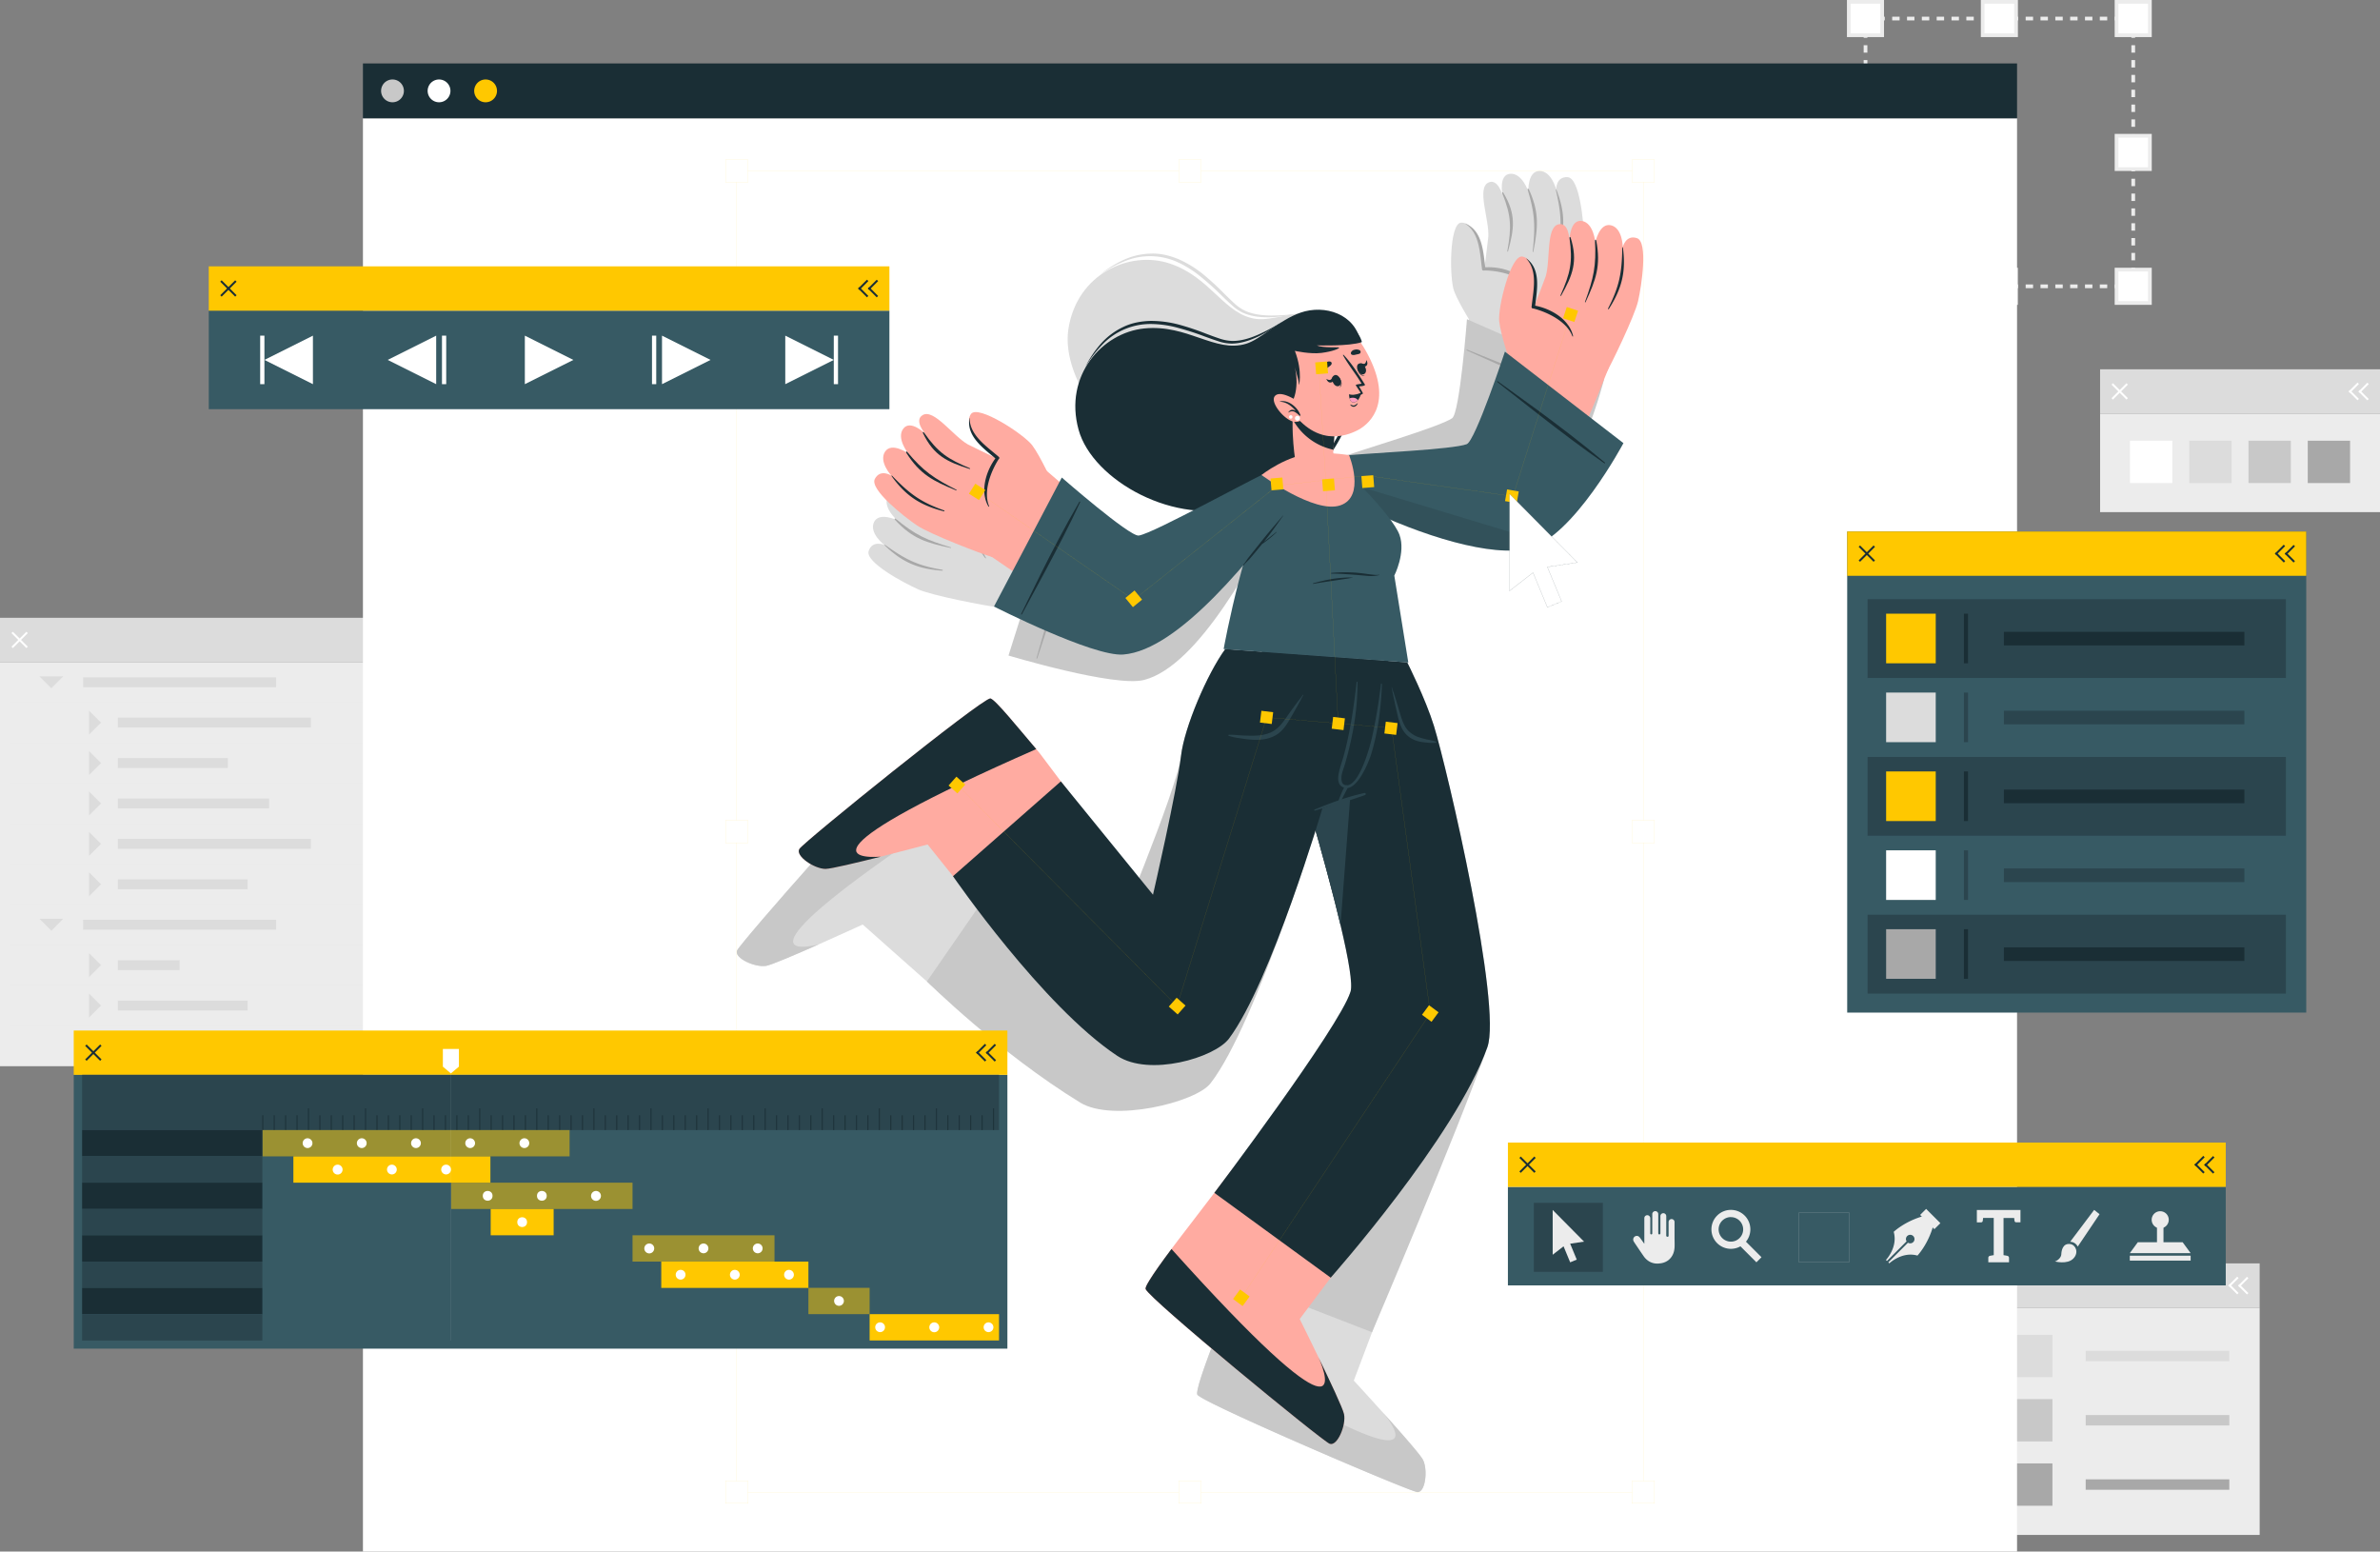 <svg id="Layer_1" data-name="Layer 1" xmlns="http://www.w3.org/2000/svg" viewBox="0 0 1925.58 1255.14"><rect x="0" y="0" width="1925.58" height="1255.14" fill="#808080" stroke="none"/><defs><style>.cls-1{fill:#ececec;}.cls-16,.cls-2,.cls-21,.cls-7{fill:#fff;}.cls-3{fill:#dcdcdc;}.cls-4{fill:#c8c8c8;}.cls-5{fill:#a8a8a8;}.cls-15,.cls-18,.cls-19,.cls-20,.cls-6{fill:none;}.cls-6{stroke:#dcdcdc;}.cls-15,.cls-16,.cls-18,.cls-19,.cls-20,.cls-21,.cls-6,.cls-7{stroke-miterlimit:10;}.cls-15,.cls-16,.cls-19,.cls-6{stroke-width:0.05px;}.cls-21,.cls-7{stroke:#1a2e35;}.cls-18,.cls-7{stroke-width:0.03px;}.cls-8{fill:#1a2e35;}.cls-17,.cls-9{fill:#ffc800;}.cls-10{opacity:0.1;}.cls-11{fill:#ffaba1;}.cls-12{fill:#2b454e;}.cls-13{fill:#375a64;}.cls-14{fill:#ff9bbe;}.cls-15,.cls-16{stroke:#ffc800;}.cls-17{opacity:0.5;}.cls-18{stroke:#2b454e;}.cls-19{stroke:#fff;}.cls-20{stroke:#ececec;stroke-width:0.1px;}.cls-21{stroke-width:0.08px;}</style></defs><polygon class="cls-1" points="1727.43 233.1 1722.91 233.1 1722.91 230.09 1724.42 230.09 1724.42 228.58 1727.43 228.58 1727.43 233.1"/><path class="cls-1" d="M1711.59,459.87h-6v-3h6Zm-12,0h-6v-3h6Zm-12,0h-6v-3h6Zm-12,0h-6v-3h6Zm-12,0h-6v-3h6Zm-12,0h-6v-3h6Zm-12,0h-6v-3h6Zm-12,0h-6v-3h6Zm-12,0h-6v-3h6Zm-12,0h-6v-3h6Zm-12,0h-6v-3h6Zm-12,0h-6v-3h6Zm-12,0h-6v-3h6Zm-12,0h-6v-3h6Zm-12,0h-6v-3h6Zm-12,0h-6v-3h6Zm-12,0h-6v-3h6Z" transform="translate(5.3 -226.77)"/><polygon class="cls-1" points="1512.34 233.1 1507.82 233.1 1507.82 228.58 1510.84 228.58 1510.84 230.09 1512.34 230.09 1512.34 233.1"/><path class="cls-1" d="M1505.53,449.34h-3v-6h3Zm0-12h-3v-6h3Zm0-12h-3v-6h3Zm0-12h-3v-6h3Zm0-12h-3v-6h3Zm0-12h-3v-6h3Zm0-12h-3v-6h3Zm0-12h-3v-6h3Zm0-12h-3v-6h3Zm0-12h-3v-6h3Zm0-12h-3v-6h3Zm0-12h-3v-6h3Zm0-12h-3v-6h3Zm0-12h-3v-6h3Zm0-12h-3v-6h3Zm0-12h-3v-6h3Zm0-12h-3v-6h3Z" transform="translate(5.3 -226.77)"/><polygon class="cls-1" points="1510.84 18.01 1507.82 18.01 1507.82 13.5 1512.34 13.5 1512.34 16.51 1510.84 16.51 1510.84 18.01"/><path class="cls-1" d="M1711.59,243.28h-6v-3h6Zm-12,0h-6v-3h6Zm-12,0h-6v-3h6Zm-12,0h-6v-3h6Zm-12,0h-6v-3h6Zm-12,0h-6v-3h6Zm-12,0h-6v-3h6Zm-12,0h-6v-3h6Zm-12,0h-6v-3h6Zm-12,0h-6v-3h6Zm-12,0h-6v-3h6Zm-12,0h-6v-3h6Zm-12,0h-6v-3h6Zm-12,0h-6v-3h6Zm-12,0h-6v-3h6Zm-12,0h-6v-3h6Zm-12,0h-6v-3h6Z" transform="translate(5.3 -226.77)"/><polygon class="cls-1" points="1727.43 18.01 1724.42 18.01 1724.42 16.51 1722.91 16.51 1722.91 13.5 1727.43 13.5 1727.43 18.01"/><path class="cls-1" d="M1722.12,449.34h-3v-6h3Zm0-12h-3v-6h3Zm0-12h-3v-6h3Zm0-12h-3v-6h3Zm0-12h-3v-6h3Zm0-12h-3v-6h3Zm0-12h-3v-6h3Zm0-12h-3v-6h3Zm0-12h-3v-6h3Zm0-12h-3v-6h3Zm0-12h-3v-6h3Zm0-12h-3v-6h3Zm0-12h-3v-6h3Zm0-12h-3v-6h3Zm0-12h-3v-6h3Zm0-12h-3v-6h3Zm0-12h-3v-6h3Z" transform="translate(5.3 -226.77)"/><rect class="cls-2" x="1495.84" y="218.1" width="26.99" height="26.99"/><path class="cls-1" d="M1519,473.37h-30v-30h30Zm-27-3h24v-24h-24Z" transform="translate(5.3 -226.77)"/><rect class="cls-2" x="1495.95" y="109.8" width="26.99" height="26.99"/><path class="cls-1" d="M1519,365.07h-30v-30h30Zm-27-3h24v-24h-24Z" transform="translate(5.3 -226.77)"/><rect class="cls-2" x="1495.95" y="1.51" width="26.99" height="26.99"/><path class="cls-1" d="M1519,256.77h-30v-30h30Zm-27-3h24v-24h-24Z" transform="translate(5.3 -226.77)"/><rect class="cls-2" x="1712.54" y="218.1" width="26.99" height="26.99"/><path class="cls-1" d="M1735.62,473.37h-30v-30h30Zm-27-3h24v-24h-24Z" transform="translate(5.3 -226.77)"/><rect class="cls-2" x="1712.54" y="109.8" width="26.99" height="26.99"/><path class="cls-1" d="M1735.62,365.07h-30v-30h30Zm-27-3h24v-24h-24Z" transform="translate(5.3 -226.77)"/><rect class="cls-2" x="1712.54" y="1.51" width="26.99" height="26.99"/><path class="cls-1" d="M1735.62,256.77h-30v-30h30Zm-27-3h24v-24h-24Z" transform="translate(5.3 -226.77)"/><rect class="cls-2" x="1604.25" y="1.51" width="26.99" height="26.99"/><path class="cls-1" d="M1627.32,256.77h-30v-30h30Zm-27-3h24v-24h-24Z" transform="translate(5.3 -226.77)"/><rect class="cls-2" x="1604.13" y="218.1" width="26.99" height="26.99"/><path class="cls-1" d="M1627.32,473.37h-30v-30h30Zm-27-3h24v-24h-24Z" transform="translate(5.3 -226.77)"/><polygon class="cls-1" points="564.87 1232.62 560.35 1232.62 560.35 1229.61 561.86 1229.61 561.86 1228.1 564.87 1228.1 564.87 1232.62"/><path class="cls-1" d="M549,1459.39h-6v-3h6Zm-12,0h-6v-3h6Zm-12,0h-6v-3h6Zm-12,0h-6v-3h6Zm-12,0h-6v-3h6Zm-12,0h-6v-3h6Zm-12,0h-6v-3h6Zm-12,0h-6v-3h6Zm-12,0h-6v-3h6Zm-12,0h-6v-3h6Zm-12,0h-6v-3h6Zm-12,0h-6v-3h6Zm-12,0h-6v-3h6Zm-12,0h-6v-3h6Zm-12,0h-6v-3h6Zm-12,0h-6v-3h6Zm-12,0h-6v-3h6Z" transform="translate(5.3 -226.77)"/><polygon class="cls-1" points="349.78 1232.62 345.27 1232.62 345.27 1228.1 348.28 1228.1 348.28 1229.61 349.78 1229.61 349.78 1232.62"/><path class="cls-1" d="M343,1448.86h-3v-6h3Zm0-12h-3v-6h3Zm0-12h-3v-6h3Zm0-12h-3v-6h3Zm0-12h-3v-6h3Zm0-12h-3v-6h3Zm0-12h-3v-6h3Zm0-12h-3v-6h3Zm0-12h-3v-6h3Zm0-12h-3v-6h3Zm0-12h-3v-6h3Zm0-12h-3v-6h3Zm0-12h-3v-6h3Zm0-12h-3v-6h3Zm0-12h-3v-6h3Zm0-12h-3v-6h3Zm0-12h-3v-6h3Z" transform="translate(5.3 -226.77)"/><polygon class="cls-1" points="348.28 1017.53 345.27 1017.53 345.27 1013.02 349.78 1013.02 349.78 1016.03 348.28 1016.03 348.28 1017.53"/><path class="cls-1" d="M549,1242.8h-6v-3h6Zm-12,0h-6v-3h6Zm-12,0h-6v-3h6Zm-12,0h-6v-3h6Zm-12,0h-6v-3h6Zm-12,0h-6v-3h6Zm-12,0h-6v-3h6Zm-12,0h-6v-3h6Zm-12,0h-6v-3h6Zm-12,0h-6v-3h6Zm-12,0h-6v-3h6Zm-12,0h-6v-3h6Zm-12,0h-6v-3h6Zm-12,0h-6v-3h6Zm-12,0h-6v-3h6Zm-12,0h-6v-3h6Zm-12,0h-6v-3h6Z" transform="translate(5.3 -226.77)"/><polygon class="cls-1" points="564.87 1017.53 561.86 1017.53 561.86 1016.03 560.35 1016.03 560.35 1013.02 564.87 1013.02 564.87 1017.53"/><path class="cls-1" d="M559.57,1448.86h-3v-6h3Zm0-12h-3v-6h3Zm0-12h-3v-6h3Zm0-12h-3v-6h3Zm0-12h-3v-6h3Zm0-12h-3v-6h3Zm0-12h-3v-6h3Zm0-12h-3v-6h3Zm0-12h-3v-6h3Zm0-12h-3v-6h3Zm0-12h-3v-6h3Zm0-12h-3v-6h3Zm0-12h-3v-6h3Zm0-12h-3v-6h3Zm0-12h-3v-6h3Zm0-12h-3v-6h3Zm0-12h-3v-6h3Z" transform="translate(5.3 -226.77)"/><rect class="cls-2" x="333.28" y="1217.62" width="26.99" height="26.99"/><path class="cls-1" d="M356.47,1472.89h-30v-30h30Zm-27-3h24v-24h-24Z" transform="translate(5.3 -226.77)"/><rect class="cls-2" x="333.39" y="1109.32" width="26.99" height="26.99"/><path class="cls-1" d="M356.47,1364.59h-30v-30h30Zm-27-3h24v-24h-24Z" transform="translate(5.3 -226.77)"/><rect class="cls-2" x="333.39" y="1001.03" width="26.99" height="26.99"/><path class="cls-1" d="M356.47,1256.29h-30v-30h30Zm-27-3h24v-24h-24Z" transform="translate(5.3 -226.77)"/><rect class="cls-2" x="549.98" y="1217.62" width="26.99" height="26.99"/><path class="cls-1" d="M573.06,1472.89h-30v-30h30Zm-27-3h24v-24h-24Z" transform="translate(5.3 -226.77)"/><rect class="cls-2" x="549.98" y="1109.32" width="26.99" height="26.99"/><path class="cls-1" d="M573.06,1364.59h-30v-30h30Zm-27-3h24v-24h-24Z" transform="translate(5.3 -226.77)"/><rect class="cls-2" x="549.98" y="1001.03" width="26.99" height="26.99"/><path class="cls-1" d="M573.06,1256.29h-30v-30h30Zm-27-3h24v-24h-24Z" transform="translate(5.3 -226.77)"/><rect class="cls-2" x="441.69" y="1001.03" width="26.99" height="26.99"/><path class="cls-1" d="M464.77,1256.29h-30v-30h30Zm-27-3h24v-24h-24Z" transform="translate(5.3 -226.77)"/><rect class="cls-2" x="441.57" y="1217.62" width="26.99" height="26.99"/><path class="cls-1" d="M464.77,1472.89h-30v-30h30Zm-27-3h24v-24h-24Z" transform="translate(5.3 -226.77)"/><rect class="cls-1" x="1699.11" y="334.57" width="226.47" height="79.71"/><rect class="cls-3" x="1699.11" y="298.74" width="226.47" height="35.83"/><polygon class="cls-2" points="1720.46 323.24 1708.37 311.15 1709.51 310.02 1721.59 322.11 1720.46 323.24"/><polygon class="cls-2" points="1709.51 323.24 1708.37 322.11 1720.46 310.02 1721.59 311.15 1709.51 323.24"/><rect class="cls-2" x="1898.27" y="541.38" width="1.6" height="10.15" transform="translate(174.95 1275.8) rotate(-44.99)"/><rect class="cls-2" x="1894" y="539.61" width="10.14" height="1.6" transform="translate(179.4 1274.35) rotate(-45)"/><rect class="cls-2" x="1906.18" y="541.38" width="1.6" height="10.15" transform="translate(177.3 1281.46) rotate(-44.99)"/><rect class="cls-2" x="1901.91" y="539.61" width="10.14" height="1.6" transform="translate(182.11 1280.64) rotate(-45.02)"/><rect class="cls-2" x="1723.31" y="356.51" width="34.25" height="34.25"/><rect class="cls-3" x="1771.25" y="356.51" width="34.25" height="34.25"/><rect class="cls-4" x="1819.18" y="356.51" width="34.25" height="34.25"/><rect class="cls-5" x="1867.12" y="356.51" width="34.25" height="34.25"/><rect class="cls-1" x="1601.75" y="1057.84" width="226.47" height="183.82"/><rect class="cls-3" x="1601.75" y="1022.01" width="226.47" height="35.83"/><polygon class="cls-2" points="1623.1 1046.51 1611.02 1034.42 1612.15 1033.3 1624.24 1045.38 1623.1 1046.51"/><polygon class="cls-2" points="1612.15 1046.51 1611.02 1045.38 1623.1 1033.3 1624.24 1034.42 1612.15 1046.51"/><rect class="cls-2" x="1800.91" y="1264.65" width="1.6" height="10.15" transform="translate(-364.89 1418.71) rotate(-44.99)"/><rect class="cls-2" x="1796.64" y="1262.88" width="10.14" height="1.6" transform="translate(-360.54 1417.35) rotate(-45)"/><rect class="cls-2" x="1808.82" y="1264.65" width="1.6" height="10.15" transform="translate(-362.56 1424.4) rotate(-44.99)"/><rect class="cls-2" x="1804.55" y="1262.88" width="10.14" height="1.6" transform="translate(-358.07 1423.81) rotate(-45.02)"/><rect class="cls-3" x="1626.3" y="1079.79" width="34.25" height="34.25"/><rect class="cls-3" x="1687.46" y="1092.69" width="116.21" height="8.44"/><rect class="cls-4" x="1626.3" y="1131.8" width="34.25" height="34.25"/><rect class="cls-4" x="1687.46" y="1144.7" width="116.21" height="8.44"/><rect class="cls-5" x="1626.3" y="1183.81" width="34.25" height="34.25"/><rect class="cls-5" x="1687.46" y="1196.71" width="116.21" height="8.44"/><rect class="cls-1" y="535.58" width="346.89" height="326.92"/><rect class="cls-3" y="499.75" width="346.89" height="35.83"/><polygon class="cls-2" points="21.35 524.25 9.27 512.16 10.4 511.04 22.49 523.12 21.35 524.25"/><polygon class="cls-2" points="10.4 524.25 9.27 523.12 21.35 511.04 22.49 512.16 10.4 524.25"/><rect class="cls-2" x="319.59" y="742.39" width="1.6" height="10.15" transform="translate(-429.34 218.56) rotate(-44.99)"/><rect class="cls-2" x="315.32" y="740.62" width="10.14" height="1.6" transform="translate(-425.12 216.93) rotate(-45)"/><rect class="cls-2" x="327.5" y="742.39" width="1.6" height="10.15" transform="translate(-427.04 224.18) rotate(-44.99)"/><rect class="cls-2" x="323.22" y="740.62" width="10.14" height="1.6" transform="translate(-422.92 222.83) rotate(-45.02)"/><line class="cls-6" x1="7.83" y1="568.18" x2="339.06" y2="568.18"/><line class="cls-6" x1="7.83" y1="600.88" x2="339.06" y2="600.88"/><line class="cls-6" x1="7.83" y1="633.58" x2="339.06" y2="633.58"/><line class="cls-6" x1="7.83" y1="666.29" x2="339.06" y2="666.29"/><line class="cls-6" x1="7.83" y1="698.99" x2="339.06" y2="698.99"/><line class="cls-6" x1="7.83" y1="731.69" x2="339.06" y2="731.69"/><line class="cls-6" x1="7.83" y1="764.4" x2="339.06" y2="764.4"/><line class="cls-6" x1="7.83" y1="797.1" x2="339.06" y2="797.1"/><line class="cls-6" x1="7.83" y1="829.8" x2="339.06" y2="829.8"/><polygon class="cls-3" points="31.86 547.1 51.21 547.1 41.53 556.77 31.86 547.1"/><rect class="cls-3" x="67.23" y="547.93" width="156.18" height="8.01"/><polygon class="cls-3" points="31.86 743.21 51.21 743.21 41.53 752.88 31.86 743.21"/><rect class="cls-3" x="67.23" y="744.04" width="156.18" height="8.01"/><polygon class="cls-3" points="72.07 594.21 72.07 574.85 81.75 584.53 72.07 594.21"/><rect class="cls-3" x="95.36" y="580.52" width="156.18" height="8.01"/><polygon class="cls-3" points="72.07 626.91 72.07 607.55 81.75 617.23 72.07 626.91"/><rect class="cls-3" x="95.36" y="613.23" width="89.01" height="8.01"/><polygon class="cls-3" points="72.07 659.61 72.07 640.26 81.75 649.93 72.07 659.61"/><rect class="cls-3" x="95.36" y="645.93" width="122.38" height="8.01"/><polygon class="cls-3" points="72.07 692.32 72.07 672.96 81.75 682.64 72.07 692.32"/><rect class="cls-3" x="95.36" y="678.63" width="156.18" height="8.01"/><polygon class="cls-3" points="72.07 725.02 72.07 705.66 81.75 715.34 72.07 725.02"/><rect class="cls-3" x="95.36" y="711.34" width="105.02" height="8.01"/><polygon class="cls-3" points="72.07 790.43 72.07 771.07 81.75 780.75 72.07 790.43"/><rect class="cls-3" x="95.36" y="776.74" width="49.96" height="8.01"/><polygon class="cls-3" points="72.07 823.13 72.07 803.77 81.75 813.45 72.07 823.13"/><rect class="cls-3" x="95.36" y="809.45" width="105.02" height="8.01"/><polygon class="cls-3" points="72.07 855.83 72.07 836.48 81.75 846.16 72.07 855.83"/><rect class="cls-3" x="95.36" y="842.15" width="156.18" height="8.01"/><rect class="cls-7" x="293.64" y="95.69" width="1338.29" height="1159.44"/><rect class="cls-8" x="293.64" y="51.32" width="1338.29" height="44.37"/><path class="cls-4" d="M321.48,300.28a9.22,9.22,0,1,1-9.22-9.22A9.22,9.22,0,0,1,321.48,300.28Z" transform="translate(5.3 -226.77)"/><path class="cls-2" d="M359.14,300.28a9.22,9.22,0,1,1-9.22-9.22A9.22,9.22,0,0,1,359.14,300.28Z" transform="translate(5.3 -226.77)"/><path class="cls-9" d="M396.8,300.28a9.22,9.22,0,1,1-9.22-9.22A9.22,9.22,0,0,1,396.8,300.28Z" transform="translate(5.3 -226.77)"/><path class="cls-3" d="M1025.36,1187.19s-42.95,110.56-43,110.64c-8.32,21.1-15.25,39.75-17.93,49.73a.42.42,0,0,0,0,.16c-1,3.76-1.41,6.26-1,7.13,0,.07,0,.14.07.18,4.6,6.74,171.29,78.19,177.94,78.73s8.7-18.39,4.44-26.32-55.86-63.85-55.86-63.85l41.89-110.92Z" transform="translate(5.3 -226.77)"/><path class="cls-4" d="M963.4,1354.85c0,.09,0,.15.06.17,4.61,6.75,171.3,78.21,177.93,78.75s8.71-18.4,4.44-26.34c-2.33-4.3-18.4-22.55-32.71-38.44,13.43,15.53,43.78,62.41-138.57-51-4.69,12.45-8.33,22.91-10.12,29.51a.32.32,0,0,0,0,.16C963.4,1351.49,963,1354,963.4,1354.85Z" transform="translate(5.3 -226.77)"/><path class="cls-4" d="M996.16,1262.35l108.59,42.12s67.52-157.9,93.32-230.51c12-33.68-32.25-224.47-43.22-260-6.74-21.83-21.6-51.36-21.6-51.36l-117.58-9s79.49,251.25,71.69,275.44C1077.85,1058.55,996.16,1262.35,996.16,1262.35Z" transform="translate(5.3 -226.77)"/><path class="cls-3" d="M1095.65,759.76,1079.27,975c-19.21-81-63.61-221.34-63.61-221.34Z" transform="translate(5.3 -226.77)"/><path class="cls-3" d="M1156.54,826.69a56.62,56.62,0,0,0-7.18-1.69c-1.91-.44-3.82-.93-5.71-1.53a21.75,21.75,0,0,1-10.09-6.17c-3.28-3.71-5-9.33-6.53-14.74q-1.42-4.83-2.9-9.59c-.48-1.55-1-3.08-1.46-4.62-.57-1.79-1.36-3.66-1.79-5.54-.06-.28-.36-.13-.29.12.38,1.26.54,2.68.81,4,.32,1.54.63,3.1,1,4.64.59,2.76,1.16,5.53,1.79,8.27,1.12,4.92,2.12,10.08,4,14.51,3.5,8.1,9.76,11.36,16,12.51,1.79.33,3.6.51,5.41.66a26.55,26.55,0,0,0,6.84.08C1156.81,827.53,1156.9,826.83,1156.54,826.69Z" transform="translate(5.3 -226.77)"/><path class="cls-3" d="M846.22,958.79l-76.81-72.37c-17.5-14.43-42.53-36.81-46.75-36.82-7.82,2.3-129.07,140-131.63,146.12s14.79,13.95,23.65,12.35,78-33.43,78-33.43l80.84,71.72Z" transform="translate(5.3 -226.77)"/><path class="cls-4" d="M614.67,1008.07c4.48-.84,24-9.18,42.36-17.33-21.49,5.41-63.75,7.29,109.22-107-17.21-14.35-39.6-34.15-43.58-34.16-7.82,2.29-129.1,139.92-131.63,146.1S605.81,1009.67,614.67,1008.07Z" transform="translate(5.3 -226.77)"/><path class="cls-4" d="M1117.77,761.51s3.82,37.36-6.09,66.57c-7.22,21.35-14.41,40-17.88,41.78-3.92,2-22.87,8.75-29.21,10.86,0,0-53,174.43-90.57,222.48-12,15.38-78.92,31.66-105.31,15.52-65.56-40.11-124.08-98-124.08-98l66-95.49,82.29,69s54-127.7,57.36-156.19C953,814.88,971.34,772,986,751.82Z" transform="translate(5.3 -226.77)"/><path class="cls-3" d="M989,821.16c3.47-.15,7.06.33,10.54.51,2.81.15,5.62.25,8.44.23,5.29,0,10.77-.64,15.6-3,5.43-2.64,9-7.64,12.35-12.45,2-2.86,4-5.68,6.11-8.5q1.5-2.06,3-4.08a50.89,50.89,0,0,0,3.7-4.88c.14-.25.55,0,.39.21a34.81,34.81,0,0,0-2,3.66c-.78,1.42-1.54,2.85-2.33,4.26-1.41,2.52-2.8,5-4.26,7.54-2.62,4.48-5.11,9.22-8.75,13-6.66,6.87-16.24,8.17-25.37,7.4-2.62-.22-5.23-.58-7.82-1a56.19,56.19,0,0,1-9.73-2A.46.46,0,0,1,989,821.16Z" transform="translate(5.3 -226.77)"/><path class="cls-3" d="M1098.66,868.26c-13.81,3-27.38,8-40.42,13.43a.44.44,0,0,0,.27.83c13.56-4,27.35-7.84,40.67-12.63A.86.86,0,0,0,1098.66,868.26Z" transform="translate(5.3 -226.77)"/><path class="cls-3" d="M1112.79,780.21c0-.45-.76-.64-.81-.16a433.9,433.9,0,0,1-7.16,42.92c-1.37,6.59-11,42.75-22.21,38.74-1.88-.68-2.65-2.69-2.61-5.64,0-3.54,1.85-7.69,2.84-11.1,2.17-7.55,4.09-15.16,5.65-22.86a212.75,212.75,0,0,0,4.56-43.57.38.38,0,0,0-.75,0c-2.31,20.1-5.15,40.1-10.46,59.66-2.55,9.4-9,23.25.8,25.87,10,2.68,19.4-20.68,21.41-27.14C1109.65,818.88,1112.09,799,1112.79,780.21Z" transform="translate(5.3 -226.77)"/><path class="cls-3" d="M1082.8,862.73a63.73,63.73,0,0,0-3.47,7.33c-.79,1.94-1.79,4-1.81,6.14,0,.41.53.51.78.26,1.55-1.56,2.4-3.84,3.39-5.79,1.15-2.25,2.35-4.49,3.44-6.77A1.3,1.3,0,0,0,1082.8,862.73Z" transform="translate(5.3 -226.77)"/><path class="cls-3" d="M1081.7,624.9c22.79,7.15,120.26,13.55,146.32-12.64,26.55-26.7,36-121.3,38-133.2,4.67-27.85-78.91-20.18-80.39-12.5-5.24,27.27-6.06,97.24-16.64,102.29-22.24,10.59-44.5,14.63-81,26.26C1062.6,603.23,1056.54,617,1081.7,624.9Z" transform="translate(5.3 -226.77)"/><path class="cls-3" d="M1264.7,484.18c2.71-9.12,11.84-52.48,11.59-64.95s-3.54-48.33-13.12-49.12-9.44,9.79-9.44,9.79-3.8-14.91-13.51-14.82-9,16.53-9,16.53-5-15-14.69-14.26-6.17,17.2-6.17,17.2-3.94-14-11.64-10c-9.27,4.81.91,29.73.15,43.53-.18,3.13-8,63.24-8,63.24Z" transform="translate(5.3 -226.77)"/><path class="cls-5" d="M1210.13,383.13c7.44,18.35,7.52,27.66,4.07,46.84-.06.37.48.55.58.17,5.09-18.47,6.67-30.17-3.78-47.41C1210.49,381.88,1209.78,382.26,1210.13,383.13Z" transform="translate(5.3 -226.77)"/><path class="cls-5" d="M1230.64,380.16c6.06,19.73,6.24,29.83,4.11,50.18a.26.26,0,0,0,.51.08c3.76-19.79,5.07-31.49-3.58-50.41C1231.29,379.16,1230.36,379.26,1230.64,380.16Z" transform="translate(5.3 -226.77)"/><path class="cls-5" d="M1253.59,380.94c4.49,19.52,5.16,30.58.55,50.08a.37.37,0,0,0,.71.21c6.63-19.42,5.89-33.24-.66-50.37C1253.75,379.7,1253.3,379.71,1253.59,380.94Z" transform="translate(5.3 -226.77)"/><path class="cls-3" d="M1188.44,493.56s-13.4-20.87-17.27-31.33-3.94-54.78,5.63-55.33c12.36-.72,17.43,24.85,18.28,37.7,0,0,28.58-1.69,36.19,15.87S1188.44,493.56,1188.44,493.56Z" transform="translate(5.3 -226.77)"/><path class="cls-5" d="M1180.26,407.81c11.74,7.47,11.77,24.41,13.52,36.81a1.15,1.15,0,0,0,1.64.93c12,.09,29,3.72,36.14,14.19a.29.29,0,0,0,.5-.29c-6.16-12.27-22.51-17.2-35.69-16.45-1.6-12.75-2.38-29.74-16-35.3A.07.07,0,1,0,1180.26,407.81Z" transform="translate(5.3 -226.77)"/><path class="cls-4" d="M1181.57,485s-5.8,75.92-12,80.11c-10.23,7-72.19,25.19-94.09,32.88s-35.36,24.13,22,36.36c55.35,11.81,114.45,14.87,141.33.43,32.77-17.61,53.66-101.06,53.66-101.06Z" transform="translate(5.3 -226.77)"/><path class="cls-5" d="M1281.61,552.48c-44.36-21.63-91.72-39.34-100-42.91-.4-.17-.52.55-.13.71,7.76,3.3,62,28.73,100,43C1281.91,553.43,1282,552.69,1281.61,552.48Z" transform="translate(5.3 -226.77)"/><path class="cls-10" d="M1057.9,617.36c3.56,5.75,15.1,11.73,39.57,16.93,55.37,11.8,114.45,14.88,141.33.42a44.39,44.39,0,0,0,10.14-7.78Z" transform="translate(5.3 -226.77)"/><path class="cls-3" d="M1096.3,520.84c-10.5,43-75.53,88.82-141.4,82.11-55.77-5.69-102.24-67.73-95.81-109.92,6.83-44.77,49.4-63.82,81.84-53.15,33.49,11,44.23,41.59,70.23,44.9,12.44,1.59,32-6.61,50.5-5.06C1082.28,481.45,1101.68,498.79,1096.3,520.84Z" transform="translate(5.3 -226.77)"/><path class="cls-3" d="M1045.62,480.35a134.56,134.56,0,0,1-22.41,3.07c-7.55.19-15.35-.38-22.54-3.49a34.6,34.6,0,0,1-9.57-6.53c-2.84-2.53-5.54-5.17-8.24-7.78a220.3,220.3,0,0,0-16.7-15,86.56,86.56,0,0,0-18.76-11.8,53.85,53.85,0,0,0-43.08-.61A95.1,95.1,0,0,0,884.67,449,87.47,87.47,0,0,1,903.8,437,56.05,56.05,0,0,1,926,431.91c7.71-.27,15.36,1.66,22.42,4.6a89.33,89.33,0,0,1,19.49,11.94,215.86,215.86,0,0,1,16.75,15.33c2.68,2.65,5.33,5.3,8.08,7.8a36.68,36.68,0,0,0,8.85,6.36c6.59,3.14,14.18,4,21.61,4.07A155.11,155.11,0,0,0,1045.62,480.35Z" transform="translate(5.3 -226.77)"/><path class="cls-3" d="M1093.44,529.56a157.88,157.88,0,0,1-26.87,40.29,130,130,0,0,1-38.72,29.39,100.93,100.93,0,0,1-23.16,7.86,59.08,59.08,0,0,1-6,1.09c-2,.29-4,.66-6.08.75s-4.07.33-6.1.43l-6.12-.08c-16.32-.51-32.29-4.83-47-11.39,3.85,1.22,7.61,2.67,11.49,3.77s7.74,2.21,11.71,2.86a114.85,114.85,0,0,0,23.85,2.61,103.42,103.42,0,0,0,46.24-10.43c14.45-6.8,27.25-16.81,38.36-28.33a172.6,172.6,0,0,0,15.46-18.45A166.81,166.81,0,0,0,1093.44,529.56Z" transform="translate(5.3 -226.77)"/><path class="cls-3" d="M1034.48,628.86c-31.2,51.54-79.74,128.34-111.43,129.79C894.4,760,847.1,738.29,795.59,715.1c-10.23-4.61,27.3-79.51,37.7-73.51,20.51,11.81,67.15,41.31,80.81,42.59,5.86.55,67.79-51.69,102.94-77.15C1047.94,584.66,1040.55,618.83,1034.48,628.86Z" transform="translate(5.3 -226.77)"/><path class="cls-3" d="M802.12,718c-9.46-1-53-9.36-64.39-14.41s-43.21-21.94-40.23-31.08,12.68-4.93,12.68-4.93-12.3-9.26-8.46-18.18,18.71-1.88,18.71-1.88S708.5,637.06,713,628.43s18.24,1,18.24,1-11.36-9-4.69-14.59c8-6.69,27.07,12.32,40.08,17,3,1,61.44,17,61.44,17Z" transform="translate(5.3 -226.77)"/><path class="cls-5" d="M730,628.59c14,13.95,22.6,17.62,41.62,21.85.37.08.33.66-.06.61-19-2.45-30.4-5.51-42.27-21.81C728.71,628.44,729.33,627.93,730,628.59Z" transform="translate(5.3 -226.77)"/><path class="cls-5" d="M719.34,646.36c15.85,13.21,25.09,17.28,44.69,23.18.28.08.17.56-.12.5-19.71-4.18-31-7.49-45.12-22.77C718.16,646.57,718.61,645.76,719.34,646.36Z" transform="translate(5.3 -226.77)"/><path class="cls-5" d="M711.19,667.82c16.27,11.69,26.21,16.58,46,19.87a.37.37,0,0,1-.08.73c-20.47-1.39-32.93-7.41-46.2-20.06C710,667.49,710.16,667.09,711.19,667.82Z" transform="translate(5.3 -226.77)"/><path class="cls-3" d="M840.23,651.25s-14.07-20.43-22.22-28S769,598.42,764.79,607c-5.43,11.12,16.19,25.68,27.72,31.43,0,0-12.61,25.7.65,39.51S840.23,651.25,840.23,651.25Z" transform="translate(5.3 -226.77)"/><path class="cls-5" d="M764.3,610.57c2.36,13.72,18,20.29,28.73,26.7a1.15,1.15,0,0,1,.22,1.87c-4.56,11.13-7.76,28.15-.87,38.81a.29.29,0,0,1-.46.36c-8.94-10.43-7.17-27.42-1.39-39.28-11.14-6.41-26.51-13.68-26.36-28.44C764.17,610.51,764.29,610.49,764.3,610.57Z" transform="translate(5.3 -226.77)"/><path class="cls-4" d="M846.16,644.7s62.51,37.47,69.58,35.14c11.75-3.88,85-64.17,104.4-76.88s27.34,2.63,16.91,23.22c-27.42,54.13-72.71,139.11-116.61,150.6C896.8,783,810.63,757.05,810.63,757.05Z" transform="translate(5.3 -226.77)"/><path class="cls-5" d="M1003.09,688.25c1.15-1.71,1.75-3.8,2.71-5.63s2-3.89,3.09-5.81q3.08-5.62,6.09-11.26c4-7.53,8.46-14.78,12.7-22.17.06-.11.21,0,.16.1-3.63,7.76-7.16,15.51-11.32,23l-.28.49c.92-1,1.86-2.09,2.79-3.14,1.91-2.17,3.83-4.35,5.72-6.53.12-.14.35,0,.24.19-1.7,2.34-3.47,4.58-5.39,6.75-1,1.1-2,2.19-3,3.24-.48.49-1,1-1.46,1.45q-2.34,4.2-4.7,8.39c-1.08,1.91-2.19,3.79-3.33,5.67s-2.68,3.54-3.61,5.49C1003.37,688.78,1002.92,688.51,1003.09,688.25Z" transform="translate(5.3 -226.77)"/><path class="cls-5" d="M863.58,661.53c-15.93,43.71-27.8,89.64-30.32,97.73-.12.38.57.4.69,0,2.32-7.58,20.82-60.92,30.39-97.73C864.46,661.12,863.74,661.11,863.58,661.53Z" transform="translate(5.3 -226.77)"/><path class="cls-11" d="M1027.81,1125.54l-72.13,94.27c-13.88,18-25.73,33.92-31.09,42.76a.36.36,0,0,0-.08.15c-2,3.33-3.11,5.62-3,6.56a.64.64,0,0,0,0,.2c2.55,7.75,142.71,122.84,149,125.2s13.48-15.23,11.6-24-35.85-76.89-35.85-76.89l71.15-94.85Z" transform="translate(5.3 -226.77)"/><path class="cls-8" d="M977.18,1191.71l94.15,68.62s100.94-113.76,126.74-186.37c12-33.68-32.25-224.47-43.22-260-6.74-21.83-21.6-51.36-21.6-51.36l-117.58-9s79.49,251.25,71.69,275.44C1077.85,1058.55,977.18,1191.71,977.18,1191.71Z" transform="translate(5.3 -226.77)"/><path class="cls-12" d="M1095.65,759.76,1079.27,975c-19.21-81-63.61-221.34-63.61-221.34Z" transform="translate(5.3 -226.77)"/><path class="cls-12" d="M1156.54,826.69a56.62,56.62,0,0,0-7.18-1.69c-1.91-.44-3.82-.93-5.71-1.53a21.75,21.75,0,0,1-10.09-6.17c-3.28-3.71-5-9.33-6.53-14.74q-1.42-4.83-2.9-9.59c-.48-1.55-1-3.08-1.46-4.62-.57-1.79-1.36-3.66-1.79-5.54-.06-.28-.36-.13-.29.12.38,1.26.54,2.68.81,4,.32,1.54.63,3.1,1,4.64.59,2.76,1.16,5.53,1.79,8.27,1.12,4.92,2.12,10.08,4,14.51,3.5,8.1,9.76,11.36,16,12.51,1.79.33,3.6.51,5.41.66a26.55,26.55,0,0,0,6.84.08C1156.81,827.53,1156.9,826.83,1156.54,826.69Z" transform="translate(5.3 -226.77)"/><path class="cls-8" d="M921.56,1269.29c0,.08,0,.14,0,.18,2.55,7.77,142.71,122.86,148.93,125.22s13.49-15.23,11.6-24c-1-4.78-11.38-26.79-20.7-46,8.57,18.66,24.65,72.14-118.87-87.56-8,10.65-14.38,19.69-17.95,25.53,0,0-.07.08-.07.14C922.49,1266.06,921.39,1268.33,921.56,1269.29Z" transform="translate(5.3 -226.77)"/><path class="cls-11" d="M899.23,920.23l-63.47-84.31c-14.81-17.18-35.69-43.47-39.85-44.19-8.1.94-150.87,116.12-154.44,121.76s12.23,16.25,21.23,16.17,82.5-19.76,82.5-19.76l67.56,84.35Z" transform="translate(5.3 -226.77)"/><path class="cls-8" d="M662.69,929.66c4.55-.07,25.16-5,44.68-9.92-22.1,1.7-64.07-3.59,125.72-87-14.54-17-33.25-40.35-37.17-41-8.1.94-150.9,116.09-154.44,121.76S653.68,929.74,662.69,929.66Z" transform="translate(5.3 -226.77)"/><path class="cls-8" d="M1117.77,761.51s3.82,37.36-6.09,66.57c-7.22,21.35-14.41,40-17.88,41.78-3.92,2-22.87,8.75-29.21,10.86,0,0-41.42,140.53-75.52,186.17-11.68,15.64-64.64,31.07-90.41,14-60.46-40.08-132.93-145.34-132.93-145.34L853,858.87l74.55,91.67s19.34-84,22.69-112.48C953,814.88,971.34,772,986,751.82Z" transform="translate(5.3 -226.77)"/><path class="cls-12" d="M989,821.16c3.47-.15,7.06.33,10.54.51,2.81.15,5.62.25,8.44.23,5.29,0,10.77-.64,15.6-3,5.43-2.64,9-7.64,12.35-12.45,2-2.86,4-5.68,6.11-8.5q1.5-2.06,3-4.08a50.89,50.89,0,0,0,3.7-4.88c.14-.25.55,0,.39.21a34.81,34.81,0,0,0-2,3.66c-.78,1.42-1.54,2.85-2.33,4.26-1.41,2.52-2.8,5-4.26,7.54-2.62,4.48-5.11,9.22-8.75,13-6.66,6.87-16.24,8.17-25.37,7.4-2.62-.22-5.23-.58-7.82-1a56.19,56.19,0,0,1-9.73-2A.46.46,0,0,1,989,821.16Z" transform="translate(5.3 -226.77)"/><path class="cls-12" d="M1098.66,868.26c-13.81,3-27.38,8-40.42,13.43a.44.44,0,0,0,.27.83c13.56-4,27.35-7.84,40.67-12.63A.86.86,0,0,0,1098.66,868.26Z" transform="translate(5.3 -226.77)"/><path class="cls-12" d="M1112.79,780.21c0-.45-.76-.64-.81-.16a433.9,433.9,0,0,1-7.16,42.92c-1.37,6.59-11,42.75-22.21,38.74-1.88-.68-2.65-2.69-2.61-5.64,0-3.54,1.85-7.69,2.84-11.1,2.17-7.55,4.09-15.16,5.65-22.86a212.75,212.75,0,0,0,4.56-43.57.38.38,0,0,0-.75,0c-2.31,20.1-5.15,40.1-10.46,59.66-2.55,9.4-9,23.25.8,25.87,10,2.68,19.4-20.68,21.41-27.14C1109.65,818.88,1112.09,799,1112.79,780.21Z" transform="translate(5.3 -226.77)"/><path class="cls-12" d="M1082.8,862.73a63.73,63.73,0,0,0-3.47,7.33c-.79,1.94-1.79,4-1.81,6.14,0,.41.53.51.78.26,1.55-1.56,2.4-3.84,3.39-5.79,1.15-2.25,2.35-4.49,3.44-6.77A1.3,1.3,0,0,0,1082.8,862.73Z" transform="translate(5.3 -226.77)"/><path class="cls-8" d="M1095.29,503.13c7.93,43.56-32.81,111.88-95.7,132.58-53.24,17.51-121-20.22-132.26-61.37-12-43.67,19.11-78.41,53.1-81.87,35.06-3.58,57.32,20,82.42,12.4,12-3.61,26.54-19.07,44.06-25.19C1066.44,472.86,1091.23,480.8,1095.29,503.13Z" transform="translate(5.3 -226.77)"/><path class="cls-8" d="M1032.52,486.78a134.52,134.52,0,0,1-19.23,11.94c-6.81,3.25-14.17,5.91-22,6a34.81,34.81,0,0,1-11.39-2.08c-3.63-1.15-7.17-2.46-10.71-3.74A218,218,0,0,0,947.85,492a86.19,86.19,0,0,0-22-3.13,53.85,53.85,0,0,0-39.59,17,94.66,94.66,0,0,0-13.55,17.88,88.07,88.07,0,0,1,12.56-18.81,56.4,56.4,0,0,1,18.21-13.67c6.93-3.38,14.7-4.74,22.35-4.92a89,89,0,0,1,22.66,3,213.25,213.25,0,0,1,21.54,7.18c3.52,1.32,7,2.67,10.56,3.83a36.38,36.38,0,0,0,10.67,2.2c7.3.19,14.59-2.11,21.39-5.08A155.12,155.12,0,0,0,1032.52,486.78Z" transform="translate(5.3 -226.77)"/><path class="cls-8" d="M1096.24,512.26A158,158,0,0,1,1088.1,560a129.84,129.84,0,0,1-23.39,42.61,100,100,0,0,1-18,16.62,58.54,58.54,0,0,1-5.06,3.45,59.21,59.21,0,0,1-5.24,3.16c-1.8,1-3.58,2-5.4,2.88l-5.62,2.42c-15.12,6.18-31.45,8.74-47.58,8.74,4-.45,8-.66,12-1.24s8-1.13,11.87-2.15a115.2,115.2,0,0,0,22.84-7.33,103.28,103.28,0,0,0,38-28.36c10.42-12.09,18-26.45,23.49-41.5a172.79,172.79,0,0,0,6.61-23.15A168.15,168.15,0,0,0,1096.24,512.26Z" transform="translate(5.3 -226.77)"/><path class="cls-11" d="M1081.63,623c20.39,12.43,113.44,42.13,145,23,32.21-19.52,64.2-109.05,69-120.11,11.25-25.91-71.72-38.6-75-31.51-11.66,25.21-29.32,92.92-40.8,95.27-24.14,4.92-46.72,3.47-84.92,6C1068.31,597.35,1059.11,609.26,1081.63,623Z" transform="translate(5.3 -226.77)"/><path class="cls-11" d="M1293.15,530.51c4.82-8.2,24.13-48.08,26.9-60.25s8.2-47.76-.91-50.83-11.52,7.23-11.52,7.23-.09-15.4-9.53-17.65-12.69,13.89-12.69,13.89-1.24-15.8-10.82-17.38-10.13,15.2-10.13,15.2-.46-14.5-8.9-12.47c-10.15,2.43-6.28,29.07-10.34,42.27-.92,3-23,59.44-23,59.44Z" transform="translate(5.3 -226.77)"/><path class="cls-8" d="M1264.53,419.29c2.8,19.59.63,28.65-7.33,46.43-.16.35.32.66.52.31,9.39-16.7,13.74-27.67,7.75-46.93C1265.18,418.16,1264.4,418.35,1264.53,419.29Z" transform="translate(5.3 -226.77)"/><path class="cls-8" d="M1285.15,421.34c1.13,20.61-1.13,30.45-8.1,49.69-.1.28.35.47.47.2,8.42-18.3,12.51-29.34,8.68-49.78C1286,420.53,1285.1,420.4,1285.15,421.34Z" transform="translate(5.3 -226.77)"/><path class="cls-8" d="M1307.23,427.63c-.34,20-2.36,30.92-11.52,48.73a.37.37,0,0,0,.63.38c11.11-17.25,13.73-30.84,11.5-49C1307.69,426.46,1307.25,426.37,1307.23,427.63Z" transform="translate(5.3 -226.77)"/><path class="cls-11" d="M1216.88,521.23s-8-23.48-9.23-34.57,9.38-54.11,18.8-52.34c12.17,2.28,10.93,28.32,8.66,41,0,0,28.15,5.25,31.3,24.13S1216.88,521.23,1216.88,521.23Z" transform="translate(5.3 -226.77)"/><path class="cls-8" d="M1229.59,436c9.6,10.08,5.54,26.53,4.26,39a1.15,1.15,0,0,0,1.37,1.29c11.65,3,27.21,10.59,31.65,22.48a.29.29,0,0,0,.56-.16c-3-13.4-17.71-22.12-30.68-24.57,1.51-12.76,4.86-29.43-7.06-38.13C1229.62,435.89,1229.53,436,1229.59,436Z" transform="translate(5.3 -226.77)"/><path class="cls-13" d="M1212.28,511.22s-23.93,72.28-30.91,74.87c-11.61,4.3-76.14,7-99.25,9.24s-40.13,14.9,12.56,40.58c50.87,24.8,107.49,42,137.06,34.47,36-9.2,76.43-85.15,76.43-85.15Z" transform="translate(5.3 -226.77)"/><path class="cls-8" d="M1293.1,600.87c-37.85-31.69-79.54-60.29-86.71-65.74-.34-.26-.64.4-.29.66,6.73,5.07,53.29,42.82,86.67,65.8C1293.16,601.86,1293.46,601.17,1293.1,600.87Z" transform="translate(5.3 -226.77)"/><path class="cls-10" d="M1060.35,609.93c2.06,6.44,11.83,15,34.32,26,50.9,24.79,107.49,42,137.06,34.46a44.32,44.32,0,0,0,11.72-5.11Z" transform="translate(5.3 -226.77)"/><path class="cls-13" d="M1134.11,762.71l-149.4-10.9s18.5-102.84,45.57-143.08c12.32-18.31,31-16.86,45-8.62,3.49,2.06,45.74,42.95,51.7,59.3,5.26,14.45-4.19,33-4.19,33Z" transform="translate(5.3 -226.77)"/><path class="cls-8" d="M1071.86,690.22a131.29,131.29,0,0,1,19.43-.23c3.21.25,6.39.64,9.58,1.1,1.59.23,3.17.41,4.77.58a21.08,21.08,0,0,0,5,.06.11.11,0,1,1,0,.22,28.08,28.08,0,0,1-9.31.69c-3.26-.22-6.51-.59-9.77-.84-6.57-.51-13.15-1-19.74-1C1071.57,690.76,1071.56,690.24,1071.86,690.22Z" transform="translate(5.3 -226.77)"/><path class="cls-8" d="M1057.15,698.62a141.3,141.3,0,0,1,15.63-3.54c2.64-.43,5.29-.71,8-.92,1.28-.1,2.55-.17,3.83-.23s2.82.05,4.22,0c.15,0,.19.22,0,.23-1.32.12-2.63.47-3.94.66l-4,.59c-2.64.4-5.27.83-7.91,1.21-5.29.75-10.55,1.55-15.8,2.48C1056.93,699.11,1056.88,698.7,1057.15,698.62Z" transform="translate(5.3 -226.77)"/><path class="cls-11" d="M1041.92,630.79C1002.1,676,940.74,743,909.29,738.83c-28.42-3.78-71.15-33.46-117.74-65.4-9.26-6.35,40.92-73.42,50.1-65.69,18.09,15.26,58.79,52.54,72,56.22,5.67,1.57,75.86-38.89,115-57.73C1063,589.67,1049.66,622,1041.92,630.79Z" transform="translate(5.3 -226.77)"/><path class="cls-11" d="M797.46,677.41c-9.12-2.69-50.48-18.58-60.83-25.57s-38.64-29.24-34.1-37.7,13.36-2.61,13.36-2.61-10.47-11.29-5.12-19.39,18.76,1.45,18.76,1.45-9.9-12.37-4-20.07,17.78,4.16,17.78,4.16-9.58-10.89-2-15.19c9.07-5.16,24.46,16.92,36.45,23.78,2.73,1.55,57.46,27.61,57.46,27.61Z" transform="translate(5.3 -226.77)"/><path class="cls-8" d="M742.28,576.69c11.36,16.21,19.13,21.34,37.11,28.86.35.15.21.71-.17.59-18.27-5.77-29-10.8-37.75-28.94C741,576.31,741.74,575.91,742.28,576.69Z" transform="translate(5.3 -226.77)"/><path class="cls-8" d="M728.65,592.29c13.26,15.81,21.64,21.44,39.89,30.71.26.14.06.59-.21.48-18.66-7.6-29.2-12.86-40.38-30.4C727.45,592.29,728,591.57,728.65,592.29Z" transform="translate(5.3 -226.77)"/><path class="cls-8" d="M716.83,612c13.95,14.38,22.87,21,41.74,27.68a.37.37,0,0,1-.21.71c-19.9-5-31.1-13.11-41.92-27.92C715.7,611.43,716,611.07,716.83,612Z" transform="translate(5.3 -226.77)"/><path class="cls-11" d="M846.77,618.48S836.54,595.89,829.86,587,786,553.89,780.34,561.62c-7.31,10,11.4,28.13,21.72,35.83,0,0-16.95,23.07-6.34,39S846.77,618.48,846.77,618.48Z" transform="translate(5.3 -226.77)"/><path class="cls-8" d="M779.23,565c-.11,13.91,14.1,23.14,23.56,31.35a1.14,1.14,0,0,1-.12,1.88c-6.46,10.15-12.61,26.34-7.72,38a.29.29,0,0,1-.51.27c-7-11.85-2.21-28.25,5.58-38.91-9.83-8.27-23.67-18.15-20.92-32.65A.07.07,0,0,1,779.23,565Z" transform="translate(5.3 -226.77)"/><path class="cls-13" d="M853.76,613.08S908.66,661,916,660c12.26-1.74,95-48.13,116.35-57.2s26.45,7.42,12.54,25.84c-36.56,48.43-96.16,124.06-141.4,127.6-24.36,1.91-104.59-38.83-104.59-38.83Z" transform="translate(5.3 -226.77)"/><path class="cls-8" d="M1000.52,683.7c1.44-1.48,2.39-3.43,3.66-5.07s2.7-3.46,4.08-5.17q4-5,8-10c5.28-6.69,10.93-13,16.42-19.57.08-.1.21,0,.14.13-5,7-9.79,14-15.22,20.66l-.35.43,3.29-2.6q3.4-2.7,6.79-5.42c.14-.11.33.11.2.23-2.08,2-4.23,3.9-6.49,5.69-1.16.92-2.33,1.82-3.53,2.67l-1.69,1.16q-3,3.72-6.11,7.43-2.1,2.52-4.28,5c-1.44,1.64-3.26,3-4.53,4.77C1000.7,684.26,1000.31,683.93,1000.52,683.7Z" transform="translate(5.3 -226.77)"/><path class="cls-8" d="M867.94,632.72c-23.42,40.21-43.22,83.32-47.13,90.84-.19.35.49.49.68.14,3.62-7.05,31.27-56.28,47.19-90.82C868.87,632.48,868.16,632.34,867.94,632.72Z" transform="translate(5.3 -226.77)"/><path class="cls-11" d="M1042.85,599.57c1.07,2.7,17.17,18.88,29.89,16.36,4.14-.83.62-23.63.62-23.63l.13-1.74,1.74-24.39-30.39-13.62-4.36-1.76s0,6.71,0,15.05V567c0,.47,0,.92,0,1.36,0,1.25,0,2.52,0,3.79,0,1,0,1.91.07,2.92s.07,2,.1,3C1041.1,588.15,1042.41,598.42,1042.85,599.57Z" transform="translate(5.3 -226.77)"/><path class="cls-8" d="M1040.49,565.84a49,49,0,0,0,33,24.72l1.74-24.39-30.39-13.62-4.36-1.76S1040.45,557.5,1040.49,565.84Z" transform="translate(5.3 -226.77)"/><path class="cls-11" d="M1103.09,517c18.64,38.65-2.41,54.18-10.75,58.19-7.57,3.64-33.81,15.07-56.34-21.45s-10.45-57.41,6.42-66.65S1084.45,478.38,1103.09,517Z" transform="translate(5.3 -226.77)"/><path class="cls-8" d="M1094.42,513a29.34,29.34,0,0,1-2.89.65,4.79,4.79,0,0,1-3.08.09,1.52,1.52,0,0,1-.77-1.69,3.79,3.79,0,0,1,3-2.36,5.56,5.56,0,0,1,4,.35A1.62,1.62,0,0,1,1094.42,513Z" transform="translate(5.3 -226.77)"/><path class="cls-8" d="M1067.6,525.1a27.2,27.2,0,0,0,2.39-1.76c.9-.68,1.7-1.13,2.09-2.25a1.52,1.52,0,0,0-.78-1.7,3.78,3.78,0,0,0-3.76.74,5.56,5.56,0,0,0-2.36,3.24A1.63,1.63,0,0,0,1067.6,525.1Z" transform="translate(5.3 -226.77)"/><path class="cls-8" d="M1078.15,531.87c-.07-.09-.14.22-.09.33,1.36,2.59,2.48,5.78.52,7.81-.06.06,0,.19.09.13C1081.38,538.33,1079.85,534.1,1078.15,531.87Z" transform="translate(5.3 -226.77)"/><path class="cls-8" d="M1074.48,530.26c-4.39,1.72-.62,10.37,3.45,8.77S1078.15,528.81,1074.48,530.26Z" transform="translate(5.3 -226.77)"/><path class="cls-8" d="M1073,531.46c-.54.81-.91,2-1.78,2.49s-2.2,0-3.26-.57c-.12-.06-.16,0-.11.17.7,1.66,2.08,3.09,4,2.56,1.72-.48,2.24-2.46,1.93-4.3C1073.66,531.46,1073.19,531.13,1073,531.46Z" transform="translate(5.3 -226.77)"/><path class="cls-8" d="M1092.79,524.81c0-.11.27,0,.31.15,1.06,2.72,2.74,5.66,5.55,5.51.09,0,.14.14,0,.16C1095.55,531.48,1093.36,527.56,1092.79,524.81Z" transform="translate(5.3 -226.77)"/><path class="cls-8" d="M1094,521c4.18-2.18,8.22,6.34,4.35,8.36S1090.49,522.8,1094,521Z" transform="translate(5.3 -226.77)"/><path class="cls-8" d="M1096,520.69c.89.14,2,.64,2.78.31s1.21-1.63,1.39-2.79c0-.12.12-.08.17,0,.82,1.61,1.09,3.56-.33,4.61s-3,.06-4.16-1.37C1095.66,521.21,1095.68,520.64,1096,520.69Z" transform="translate(5.3 -226.77)"/><path class="cls-8" d="M1087.44,554c.9.39,1.89,1,2.91.73a7.69,7.69,0,0,0,2.67-1.82.11.11,0,0,1,.17.1,4,4,0,0,1-2.9,2.81,3.13,3.13,0,0,1-3.07-1.59C1087.12,554.07,1087.31,553.93,1087.44,554Z" transform="translate(5.3 -226.77)"/><path class="cls-8" d="M1095.79,545a11.83,11.83,0,0,1-2.5,5.49,5.32,5.32,0,0,1-2.78,1.7c-2.37.55-3.43-1.33-3.91-3.17a12.93,12.93,0,0,1-.39-3A15.4,15.4,0,0,0,1095.79,545Z" transform="translate(5.3 -226.77)"/><path class="cls-14" d="M1093.29,550.49a5.32,5.32,0,0,1-2.78,1.7c-2.37.55-3.43-1.33-3.91-3.17C1089,548.07,1092,548.42,1093.29,550.49Z" transform="translate(5.3 -226.77)"/><path class="cls-8" d="M1094.24,539.34s2.34,3.73,3.19,5.61c.07.17-.34.46-1,.78,0,0,0,0-.08,0a9.77,9.77,0,0,1-10.16.57c-.21-.12-.06-.43.16-.39,3.29.71,6.24-.06,9.2-1.33-.1-.58-4.23-6.26-3.94-6.41,1-.55,3.32-.77,4.7-1-4.65-7.91-10.54-15-15-23-.16-.29.23-.57.43-.35,6.7,7,12.25,16,17.27,24C1099.63,539,1095.13,539.32,1094.24,539.34Z" transform="translate(5.3 -226.77)"/><path class="cls-8" d="M1037.4,555c4.31-2.14,10.65-19.18,1.94-40.66,0,0,6.49,19.83,6.24,23.25s3.53-9.57-3.25-27c0,0,12.45,2.83,21.54,1.66s14-3.36,14.36-4.2-13.23.48-18-1.88c0,0,25.87.87,36.16-2.6,1.19-.4-7.75-20.79-27.42-24.31s-39.2,13.81-43.07,22.93c0,0-6,3.39-8.77,18.5C1014.09,536.91,1032.76,557.27,1037.4,555Z" transform="translate(5.3 -226.77)"/><path class="cls-11" d="M1042.8,568.06a9,9,0,0,0,2-.22,6.81,6.81,0,0,0,1.91-.67,6,6,0,0,0,2-1.63,7.06,7.06,0,0,0,1.07-1.74,8.55,8.55,0,0,0,.67-2.83l-6.29-9.88s-13.52-9.19-18-3.92S1035.18,568.12,1042.8,568.06Z" transform="translate(5.3 -226.77)"/><path class="cls-8" d="M1030.19,551.56a.1.1,0,0,0,0,.19c5.39.12,9.5,3.53,12.93,7.37-2-1.2-4.3-1.43-6,1.1-.09.13.1.28.22.2a4.47,4.47,0,0,1,5.15-.28,21.23,21.23,0,0,1,3.61,2.88c.38.33,1-.18.7-.6l-.08-.09C1044.62,556.32,1036.82,549.73,1030.19,551.56Z" transform="translate(5.3 -226.77)"/><path class="cls-2" d="M1042.71,566.16a2,2,0,1,0,.63-2.74A2,2,0,0,0,1042.71,566.16Z" transform="translate(5.3 -226.77)"/><path class="cls-2" d="M1037.83,564.8a1.4,1.4,0,1,0,.44-1.93A1.41,1.41,0,0,0,1037.83,564.8Z" transform="translate(5.3 -226.77)"/><path class="cls-11" d="M1015.34,611s42.77,31.61,63.67,24.6,7.2-40.6,7.2-40.6-11-2.27-28.36-1.54C1036.34,594.32,1015.34,611,1015.34,611Z" transform="translate(5.3 -226.77)"/><polyline class="cls-15" points="777.18 637.47 952.29 813.86 1024.78 580.29 1125.88 588.94 1157.2 819.59 1005.76 1047.61"/><line class="cls-15" x1="1082.68" y1="585.24" x2="1072.58" y2="388.37"/><polyline class="cls-15" points="792.67 399.14 917.28 485.22 1033.57 392.79 1105.06 384.68 1224.05 401.51 1271.35 252.29"/><line class="cls-15" x1="1072.58" y1="388.37" x2="1066.67" y2="292.36"/><rect class="cls-9" x="780.51" y="619.87" width="9.59" height="9.59" transform="translate(462.39 -550.36) rotate(32.41)"/><rect class="cls-9" x="764.18" y="857.02" width="9.59" height="9.59" transform="translate(771.95 -519.96) rotate(41.63)"/><rect class="cls-9" x="942.19" y="1035.84" width="9.59" height="9.59" transform="translate(935.65 -593.06) rotate(41.62)"/><rect class="cls-9" x="994.26" y="1271.78" width="9.59" height="9.59" transform="translate(957.46 -570.55) rotate(36.39)"/><rect class="cls-9" x="1147.11" y="1041.86" width="9.59" height="9.59" transform="translate(850.86 -706.07) rotate(36.39)"/><rect class="cls-9" x="1115.33" y="811.08" width="9.59" height="9.59" transform="translate(110.74 -354.69) rotate(6.86)"/><rect class="cls-9" x="1014.68" y="802.27" width="9.59" height="9.59" transform="translate(108.96 -342.73) rotate(6.86)"/><rect class="cls-9" x="1072.73" y="807.22" width="9.59" height="9.59" transform="translate(109.97 -349.63) rotate(6.86)"/><rect class="cls-9" x="1062.32" y="610.14" width="9.59" height="9.59" transform="matrix(1, -0.08, 0.08, 1, -41.45, -137.37)"/><rect class="cls-9" x="1056.57" y="515.9" width="9.59" height="9.59" transform="matrix(1, -0.08, 0.08, 1, -33.74, -138.19)"/><rect class="cls-9" x="1093.95" y="607.54" width="9.59" height="9.59" transform="matrix(1, -0.08, 0.08, 1, -41.11, -134.83)"/><rect class="cls-9" x="1213.1" y="623.48" width="9.59" height="9.59" transform="translate(130.76 -425.89) rotate(9.85)"/><rect class="cls-9" x="1260.67" y="476.3" width="9.59" height="9.59" transform="translate(218.65 -597.68) rotate(18.19)"/><rect class="cls-9" x="1023.06" y="613.37" width="9.59" height="9.59" transform="translate(-41.84 -140.58) rotate(-4.69)"/><rect class="cls-9" x="907.16" y="706.44" width="9.59" height="9.59" transform="translate(-238.89 513.45) rotate(-39.39)"/><rect class="cls-15" x="596.08" y="138.3" width="733.42" height="1068.74"/><rect class="cls-16" x="586.96" y="129.19" width="18.23" height="18.23"/><rect class="cls-16" x="1320.39" y="129.19" width="18.23" height="18.23"/><rect class="cls-16" x="953.67" y="129.19" width="18.23" height="18.23"/><rect class="cls-16" x="586.96" y="1197.93" width="18.23" height="18.23"/><rect class="cls-16" x="1320.39" y="1197.93" width="18.23" height="18.23"/><rect class="cls-16" x="586.96" y="663.56" width="18.23" height="18.23"/><rect class="cls-16" x="1320.39" y="663.56" width="18.23" height="18.23"/><rect class="cls-16" x="953.67" y="1197.93" width="18.23" height="18.23"/><rect class="cls-13" x="59.66" y="869.46" width="755.39" height="221.52"/><rect class="cls-9" x="59.66" y="833.64" width="755.39" height="35.83"/><polygon class="cls-8" points="81.01 858.13 68.93 846.05 70.07 844.92 82.15 857 81.01 858.13"/><polygon class="cls-8" points="70.07 858.13 68.93 857 81.01 844.92 82.15 846.05 70.07 858.13"/><rect class="cls-8" x="787.75" y="1076.27" width="1.6" height="10.15" transform="translate(-528.33 647.28) rotate(-44.99)"/><rect class="cls-8" x="783.47" y="1074.5" width="10.14" height="1.6" transform="translate(-524.09 645.76) rotate(-45)"/><rect class="cls-8" x="795.65" y="1076.27" width="1.6" height="10.15" transform="translate(-526.02 652.93) rotate(-44.99)"/><rect class="cls-8" x="791.38" y="1074.5" width="10.14" height="1.6" transform="translate(-521.88 652.06) rotate(-45.03)"/><rect class="cls-12" x="66.43" y="869.46" width="741.85" height="44.69"/><rect class="cls-8" x="249.22" y="896.6" width="0.7" height="17.56"/><rect class="cls-8" x="212.26" y="902.16" width="0.7" height="12"/><rect class="cls-8" x="221.5" y="902.16" width="0.7" height="12"/><rect class="cls-8" x="230.74" y="902.16" width="0.7" height="12"/><rect class="cls-8" x="239.98" y="902.16" width="0.7" height="12"/><rect class="cls-8" x="295.41" y="896.6" width="0.7" height="17.56"/><rect class="cls-8" x="258.46" y="902.16" width="0.7" height="12"/><rect class="cls-8" x="267.7" y="902.16" width="0.7" height="12"/><rect class="cls-8" x="276.93" y="902.16" width="0.7" height="12"/><rect class="cls-8" x="286.17" y="902.16" width="0.7" height="12"/><rect class="cls-8" x="341.61" y="896.6" width="0.7" height="17.56"/><rect class="cls-8" x="304.65" y="902.16" width="0.7" height="12"/><rect class="cls-8" x="313.89" y="902.16" width="0.7" height="12"/><rect class="cls-8" x="323.13" y="902.16" width="0.7" height="12"/><rect class="cls-8" x="332.37" y="902.16" width="0.7" height="12"/><rect class="cls-8" x="387.8" y="896.6" width="0.7" height="17.56"/><rect class="cls-8" x="350.84" y="902.16" width="0.7" height="12"/><rect class="cls-8" x="360.08" y="902.16" width="0.7" height="12"/><rect class="cls-8" x="369.32" y="902.16" width="0.7" height="12"/><rect class="cls-8" x="378.56" y="902.16" width="0.7" height="12"/><rect class="cls-8" x="433.99" y="896.6" width="0.7" height="17.56"/><rect class="cls-8" x="397.04" y="902.16" width="0.7" height="12"/><rect class="cls-8" x="406.28" y="902.16" width="0.7" height="12"/><rect class="cls-8" x="415.52" y="902.16" width="0.7" height="12"/><rect class="cls-8" x="424.76" y="902.16" width="0.7" height="12"/><rect class="cls-8" x="480.19" y="896.6" width="0.7" height="17.56"/><rect class="cls-8" x="443.23" y="902.16" width="0.7" height="12"/><rect class="cls-8" x="452.47" y="902.16" width="0.7" height="12"/><rect class="cls-8" x="461.71" y="902.16" width="0.7" height="12"/><rect class="cls-8" x="470.95" y="902.16" width="0.7" height="12"/><rect class="cls-8" x="526.38" y="896.6" width="0.7" height="17.56"/><rect class="cls-8" x="489.43" y="902.16" width="0.7" height="12"/><rect class="cls-8" x="498.67" y="902.16" width="0.7" height="12"/><rect class="cls-8" x="507.9" y="902.16" width="0.7" height="12"/><rect class="cls-8" x="517.14" y="902.16" width="0.7" height="12"/><rect class="cls-8" x="572.58" y="896.6" width="0.7" height="17.56"/><rect class="cls-8" x="535.62" y="902.16" width="0.7" height="12"/><rect class="cls-8" x="544.86" y="902.16" width="0.7" height="12"/><rect class="cls-8" x="554.1" y="902.16" width="0.7" height="12"/><rect class="cls-8" x="563.34" y="902.16" width="0.7" height="12"/><rect class="cls-8" x="618.77" y="896.6" width="0.7" height="17.56"/><rect class="cls-8" x="581.81" y="902.16" width="0.7" height="12"/><rect class="cls-8" x="591.05" y="902.16" width="0.7" height="12"/><rect class="cls-8" x="600.29" y="902.16" width="0.7" height="12"/><rect class="cls-8" x="609.53" y="902.16" width="0.7" height="12"/><rect class="cls-8" x="664.96" y="896.6" width="0.7" height="17.56"/><rect class="cls-8" x="628.01" y="902.16" width="0.7" height="12"/><rect class="cls-8" x="637.25" y="902.16" width="0.7" height="12"/><rect class="cls-8" x="646.49" y="902.16" width="0.7" height="12"/><rect class="cls-8" x="655.73" y="902.16" width="0.7" height="12"/><rect class="cls-8" x="711.16" y="896.6" width="0.7" height="17.56"/><rect class="cls-8" x="674.2" y="902.16" width="0.7" height="12"/><rect class="cls-8" x="683.44" y="902.16" width="0.7" height="12"/><rect class="cls-8" x="692.68" y="902.16" width="0.7" height="12"/><rect class="cls-8" x="701.92" y="902.16" width="0.7" height="12"/><rect class="cls-8" x="757.35" y="896.6" width="0.7" height="17.56"/><rect class="cls-8" x="720.4" y="902.16" width="0.7" height="12"/><rect class="cls-8" x="729.64" y="902.16" width="0.7" height="12"/><rect class="cls-8" x="738.87" y="902.16" width="0.7" height="12"/><rect class="cls-8" x="748.11" y="902.16" width="0.7" height="12"/><rect class="cls-8" x="803.55" y="896.6" width="0.7" height="17.56"/><rect class="cls-8" x="766.59" y="902.16" width="0.7" height="12"/><rect class="cls-8" x="775.83" y="902.16" width="0.7" height="12"/><rect class="cls-8" x="785.07" y="902.16" width="0.7" height="12"/><rect class="cls-8" x="794.31" y="902.16" width="0.7" height="12"/><rect class="cls-17" x="212.26" y="914.16" width="248.58" height="21.28"/><rect class="cls-17" x="365.03" y="956.72" width="146.73" height="21.28"/><rect class="cls-17" x="511.76" y="999.28" width="114.87" height="21.28"/><rect class="cls-17" x="654.06" y="1041.78" width="49.52" height="21.28"/><rect class="cls-9" x="703.58" y="1063.07" width="104.7" height="21.28"/><rect class="cls-9" x="397.01" y="978" width="50.92" height="21.28"/><rect class="cls-9" x="535.01" y="1020.57" width="119.05" height="21.28"/><rect class="cls-9" x="237.37" y="935.44" width="159.4" height="21.28"/><path class="cls-2" d="M247.49,1151.57a3.95,3.95,0,1,1-4-4A4,4,0,0,1,247.49,1151.57Z" transform="translate(5.3 -226.77)"/><path class="cls-2" d="M291.34,1151.57a3.95,3.95,0,1,1-3.94-4A3.95,3.95,0,0,1,291.34,1151.57Z" transform="translate(5.3 -226.77)"/><path class="cls-2" d="M335.2,1151.57a3.95,3.95,0,1,1-3.95-4A4,4,0,0,1,335.2,1151.57Z" transform="translate(5.3 -226.77)"/><path class="cls-2" d="M379.05,1151.57a3.95,3.95,0,1,1-3.95-4A4,4,0,0,1,379.05,1151.57Z" transform="translate(5.3 -226.77)"/><path class="cls-2" d="M422.9,1151.57a3.95,3.95,0,1,1-3.94-4A3.95,3.95,0,0,1,422.9,1151.57Z" transform="translate(5.3 -226.77)"/><path class="cls-2" d="M524,1236.7a4,4,0,1,1-4-4A3.94,3.94,0,0,1,524,1236.7Z" transform="translate(5.3 -226.77)"/><path class="cls-2" d="M567.84,1236.7a3.95,3.95,0,1,1-4-4A3.94,3.94,0,0,1,567.84,1236.7Z" transform="translate(5.3 -226.77)"/><path class="cls-2" d="M611.69,1236.7a3.95,3.95,0,1,1-3.94-4A3.93,3.93,0,0,1,611.69,1236.7Z" transform="translate(5.3 -226.77)"/><path class="cls-2" d="M549.32,1258a3.95,3.95,0,1,1-3.94-4A3.94,3.94,0,0,1,549.32,1258Z" transform="translate(5.3 -226.77)"/><path class="cls-2" d="M593.18,1258a3.95,3.95,0,1,1-3.95-4A4,4,0,0,1,593.18,1258Z" transform="translate(5.3 -226.77)"/><path class="cls-2" d="M637,1258a3.95,3.95,0,1,1-3.95-4A4,4,0,0,1,637,1258Z" transform="translate(5.3 -226.77)"/><path class="cls-2" d="M710.72,1300.48a3.95,3.95,0,1,1-3.94-4A3.95,3.95,0,0,1,710.72,1300.48Z" transform="translate(5.3 -226.77)"/><path class="cls-2" d="M754.58,1300.48a4,4,0,1,1-4-4A4,4,0,0,1,754.58,1300.48Z" transform="translate(5.3 -226.77)"/><path class="cls-2" d="M798.43,1300.48a3.95,3.95,0,1,1-3.95-4A4,4,0,0,1,798.43,1300.48Z" transform="translate(5.3 -226.77)"/><circle class="cls-2" cx="422.47" cy="988.64" r="3.95"/><path class="cls-2" d="M677.46,1279.2a3.95,3.95,0,1,1-3.94-4A3.94,3.94,0,0,1,677.46,1279.2Z" transform="translate(5.3 -226.77)"/><circle class="cls-2" cx="394.55" cy="967.36" r="3.95"/><circle class="cls-2" cx="438.4" cy="967.36" r="3.95"/><path class="cls-2" d="M480.9,1194.13a4,4,0,1,1-3.95-3.94A4,4,0,0,1,480.9,1194.13Z" transform="translate(5.3 -226.77)"/><path class="cls-2" d="M271.87,1172.85a4,4,0,1,1-3.95-3.94A4,4,0,0,1,271.87,1172.85Z" transform="translate(5.3 -226.77)"/><path class="cls-2" d="M315.72,1172.85a3.95,3.95,0,1,1-4-3.94A4,4,0,0,1,315.72,1172.85Z" transform="translate(5.3 -226.77)"/><path class="cls-2" d="M359.57,1172.85a3.95,3.95,0,1,1-3.94-3.94A3.94,3.94,0,0,1,359.57,1172.85Z" transform="translate(5.3 -226.77)"/><rect class="cls-8" x="66.43" y="914.16" width="145.83" height="21.28"/><rect class="cls-12" x="66.43" y="935.44" width="145.83" height="21.28"/><rect class="cls-8" x="66.43" y="956.72" width="145.83" height="21.28"/><rect class="cls-12" x="66.43" y="978" width="145.83" height="21.28"/><rect class="cls-8" x="66.43" y="999.28" width="145.83" height="21.28"/><rect class="cls-12" x="66.43" y="1020.57" width="145.83" height="21.28"/><rect class="cls-8" x="66.43" y="1041.85" width="145.83" height="21.28"/><rect class="cls-12" x="66.43" y="1063.13" width="145.83" height="21.28"/><line class="cls-18" x1="212.26" y1="935.44" x2="808.28" y2="935.44"/><line class="cls-18" x1="212.26" y1="956.72" x2="808.28" y2="956.72"/><line class="cls-18" x1="212.26" y1="978" x2="808.28" y2="978"/><line class="cls-18" x1="212.26" y1="999.28" x2="808.28" y2="999.28"/><line class="cls-18" x1="212.26" y1="1020.57" x2="808.28" y2="1020.57"/><line class="cls-18" x1="212.26" y1="1041.85" x2="808.28" y2="1041.85"/><line class="cls-18" x1="212.26" y1="1063.13" x2="808.28" y2="1063.13"/><line class="cls-18" x1="212.26" y1="1084.41" x2="808.28" y2="1084.41"/><line class="cls-19" x1="364.8" y1="858.42" x2="364.8" y2="1084.41"/><polygon class="cls-2" points="371.3 848.53 371.3 862.85 364.8 868.32 358.31 862.85 358.31 848.53 371.3 848.53"/><rect class="cls-13" x="168.92" y="251.29" width="550.67" height="79.71"/><rect class="cls-9" x="168.92" y="215.46" width="550.67" height="35.83"/><polygon class="cls-8" points="190.28 239.96 178.19 227.87 179.33 226.74 191.41 238.83 190.28 239.96"/><polygon class="cls-8" points="179.33 239.96 178.19 238.83 190.28 226.74 191.41 227.87 179.33 239.96"/><rect class="cls-8" x="692.29" y="458.1" width="1.6" height="10.15" transform="translate(-119.24 398.8) rotate(-44.99)"/><rect class="cls-8" x="688.02" y="456.33" width="10.14" height="1.6" transform="translate(-114.95 397.1) rotate(-44.99)"/><rect class="cls-8" x="700.2" y="458.1" width="1.6" height="10.15" transform="translate(-116.92 404.41) rotate(-44.99)"/><rect class="cls-8" x="695.93" y="456.33" width="10.14" height="1.6" transform="translate(-112.57 403.01) rotate(-45.01)"/><polygon class="cls-2" points="424.63 310.77 424.63 271.52 463.88 291.15 424.63 310.77"/><polygon class="cls-2" points="535.61 310.77 535.61 271.52 574.86 291.15 535.61 310.77"/><rect class="cls-2" x="527.51" y="271.52" width="3.43" height="39.25"/><polygon class="cls-2" points="352.9 271.52 352.9 310.77 313.66 291.15 352.9 271.52"/><rect class="cls-2" x="352.28" y="498.29" width="3.43" height="39.25" transform="translate(713.3 809.06) rotate(180)"/><polygon class="cls-2" points="253.18 271.52 253.18 310.77 213.93 291.15 253.18 271.52"/><rect class="cls-2" x="205.2" y="498.29" width="3.43" height="39.25" transform="translate(419.13 809.06) rotate(180)"/><polygon class="cls-2" points="635.34 310.77 635.34 271.52 674.59 291.15 635.34 310.77"/><rect class="cls-2" x="674.59" y="271.52" width="3.43" height="39.25"/><rect class="cls-13" x="1220" y="960.1" width="580.78" height="79.71"/><rect class="cls-9" x="1220" y="924.27" width="580.78" height="35.83"/><polygon class="cls-8" points="1241.35 948.77 1229.27 936.68 1230.4 935.55 1242.49 947.64 1241.35 948.77"/><polygon class="cls-8" points="1230.4 948.77 1229.27 947.64 1241.35 935.55 1242.49 936.68 1230.4 948.77"/><rect class="cls-8" x="1773.47" y="1166.91" width="1.6" height="10.15" transform="translate(-303.82 1370.71) rotate(-44.99)"/><rect class="cls-8" x="1769.2" y="1165.14" width="10.14" height="1.6" transform="translate(-299.47 1369.32) rotate(-45)"/><rect class="cls-8" x="1781.38" y="1166.91" width="1.6" height="10.15" transform="translate(-301.5 1376.34) rotate(-44.99)"/><rect class="cls-8" x="1777.11" y="1165.14" width="10.14" height="1.6" transform="translate(-296.97 1375.79) rotate(-45.02)"/><rect class="cls-12" x="1241" y="973.03" width="55.81" height="55.81"/><polygon class="cls-1" points="1270.37 1006.08 1275.7 1018.95 1270.38 1021.15 1265.02 1008.2 1256.22 1015.02 1256.22 978.77 1281.6 1004.4 1270.37 1006.08"/><path class="cls-1" d="M1526.84,1223.26s8.81-8.5,24.17-12.78l7.81,7.81c-4.28,15.36-12.78,24.17-12.78,24.17-12.5-3.54-22.75,6.29-22.75,6.29l-.81-.81,15.89-15.89a3.46,3.46,0,1,0-1.12-1.12l-15.89,15.89-.81-.81S1530.38,1235.76,1526.84,1223.26Z" transform="translate(5.3 -226.77)"/><rect class="cls-1" x="1548.23" y="1209.48" width="16.31" height="6.87" transform="translate(1804.57 2944.33) rotate(-135)"/><path class="cls-1" d="M1629.39,1205.54v10H1626a1.33,1.33,0,0,1-1.4-1.11c-.06-.35-.18-1.11-.29-2.4h-8.62v30.07c.7.12,1.29.24,1.7.29s.7.18.88.18a2.15,2.15,0,0,1,.35.06,1.72,1.72,0,0,1,1.52,1.82v3.45h-16.76v-3.45a1.67,1.67,0,0,1,1.46-1.82,2.15,2.15,0,0,1,.35-.06c.18,0,.47-.12.88-.18s1-.17,1.7-.29V1212h-8.61c-.12,1.29-.24,2.11-.3,2.46a1.27,1.27,0,0,1-1.34,1.11h-3.41v-10h35.24Z" transform="translate(5.3 -226.77)"/><path class="cls-1" d="M1669.85,1233.17c-6.42-1.07-7.32,5.68-7.42,8.33s-3.25,5.28-5.18,5.69c0,0,10,2.74,14.93-2.34C1676.86,1240.07,1674.11,1233.88,1669.85,1233.17Z" transform="translate(5.3 -226.77)"/><path class="cls-1" d="M1693.36,1209l-17.64,26.22a6.91,6.91,0,0,0-5-3.81,9.27,9.27,0,0,0-1.13-.1l19.42-25.8Z" transform="translate(5.3 -226.77)"/><rect class="cls-20" x="1455.6" y="980.83" width="40.32" height="40.32"/><path class="cls-1" d="M1749.37,1213.49a6.91,6.91,0,1,1-6.9-6.9A6.9,6.9,0,0,1,1749.37,1213.49Z" transform="translate(5.3 -226.77)"/><rect class="cls-1" x="1745.14" y="985.55" width="5.26" height="22.94"/><polygon class="cls-1" points="1765.92 1004.9 1772.38 1013.74 1723.16 1013.74 1729.62 1004.9 1765.92 1004.9"/><rect class="cls-1" x="1723.16" y="1015.77" width="49.22" height="3.98"/><g id="niByXu"><path class="cls-1" d="M1349.55,1235.42c-.18,4.33-1.65,8.1-5.17,10.87a13.43,13.43,0,0,1-7,2.52,13,13,0,0,1-8.64-1.77,14.68,14.68,0,0,1-4.15-4c-2.2-3.16-4.34-6.35-6.47-9.51-.55-.81-1.09-1.62-1.6-2.47a3,3,0,0,1,.36-3.61,2.89,2.89,0,0,1,3.61-.48,7.18,7.18,0,0,1,1.57,1.77c1,1.33,1.93,2.68,2.86,4,0,0,.06,0,.15.06v-20.56a2.39,2.39,0,0,1,4.33-1.45,2.54,2.54,0,0,1,.49,1.63c0,3.91,0,7.82,0,11.74a2.57,2.57,0,0,0,0,.48.82.82,0,0,0,1.62,0v-15.53a2.42,2.42,0,0,1,2.83-2.56,2.39,2.39,0,0,1,2,2.16v15.54a1.17,1.17,0,0,0,.06.45.84.84,0,0,0,.9.66.89.89,0,0,0,.78-.78,2,2,0,0,0,0-.42v-13.4a2.41,2.41,0,0,1,1.21-2.29,2.37,2.37,0,0,1,3.52,2c0,2.11,0,4.21,0,6.32,0,3.13,0,6.23,0,9.36a1.34,1.34,0,0,0,.33.91,1.51,1.51,0,0,0,1,.15.78.78,0,0,0,.57-.78v-10.9a2.41,2.41,0,1,1,4.81-.12c0,.84,0,1.71,0,2.59v10.8C1349.55,1231,1349.64,1233.22,1349.55,1235.42Z" transform="translate(5.3 -226.77)"/></g><path class="cls-1" d="M1395.11,1237a15.75,15.75,0,1,1,15.75-15.75A15.76,15.76,0,0,1,1395.11,1237Zm0-25.68a9.93,9.93,0,1,0,9.93,9.93A9.94,9.94,0,0,0,1395.11,1211.36Z" transform="translate(5.3 -226.77)"/><rect class="cls-1" x="1407.35" y="1227.64" width="5.82" height="21.35" transform="translate(-457.27 1133.11) rotate(-45)"/><rect class="cls-13" x="1494.51" y="429.96" width="371.4" height="389.17"/><rect class="cls-9" x="1494.51" y="429.96" width="371.4" height="35.83"/><polygon class="cls-8" points="1515.86 454.46 1503.78 442.37 1504.91 441.24 1517 453.33 1515.86 454.46"/><polygon class="cls-8" points="1504.91 454.46 1503.78 453.33 1515.86 441.24 1517 442.37 1504.91 454.46"/><rect class="cls-8" x="1838.61" y="672.6" width="1.6" height="10.15" transform="translate(64.73 1272.07) rotate(-44.99)"/><rect class="cls-8" x="1834.34" y="670.83" width="10.14" height="1.6" transform="translate(69.25 1270.84) rotate(-45.01)"/><rect class="cls-8" x="1846.52" y="672.6" width="1.6" height="10.15" transform="translate(67.04 1277.66) rotate(-44.99)"/><rect class="cls-8" x="1842.25" y="670.83" width="10.14" height="1.6" transform="translate(71.79 1276.9) rotate(-45.02)"/><rect class="cls-12" x="1510.98" y="484.72" width="338.47" height="63.81"/><rect class="cls-9" x="1526" y="496.43" width="40.14" height="40.14"/><rect class="cls-8" x="1588.93" y="496.43" width="3.33" height="40.14"/><rect class="cls-8" x="1621.3" y="511.12" width="194.55" height="11.01"/><rect class="cls-13" x="1510.98" y="548.53" width="338.47" height="63.81"/><rect class="cls-3" x="1526" y="560.24" width="40.14" height="40.14"/><rect class="cls-12" x="1588.93" y="560.24" width="3.33" height="40.14"/><rect class="cls-12" x="1621.3" y="574.93" width="194.55" height="11.01"/><rect class="cls-12" x="1510.98" y="612.34" width="338.47" height="63.81"/><rect class="cls-9" x="1526" y="624.05" width="40.14" height="40.14"/><rect class="cls-8" x="1588.93" y="624.05" width="3.33" height="40.14"/><rect class="cls-8" x="1621.3" y="638.74" width="194.55" height="11.01"/><rect class="cls-13" x="1510.98" y="676.15" width="338.47" height="63.81"/><rect class="cls-2" x="1526" y="687.86" width="40.14" height="40.14"/><rect class="cls-12" x="1588.93" y="687.86" width="3.33" height="40.14"/><rect class="cls-12" x="1621.3" y="702.55" width="194.55" height="11.01"/><rect class="cls-12" x="1510.98" y="739.96" width="338.47" height="63.81"/><rect class="cls-5" x="1526" y="751.67" width="40.14" height="40.14"/><rect class="cls-8" x="1588.93" y="751.67" width="3.33" height="40.14"/><rect class="cls-8" x="1621.3" y="766.35" width="194.55" height="11.01"/><polygon class="cls-21" points="1251.92 458.64 1263.46 486.5 1251.93 491.27 1240.33 463.22 1221.29 478 1221.29 399.51 1276.23 455.02 1251.92 458.64"/></svg>